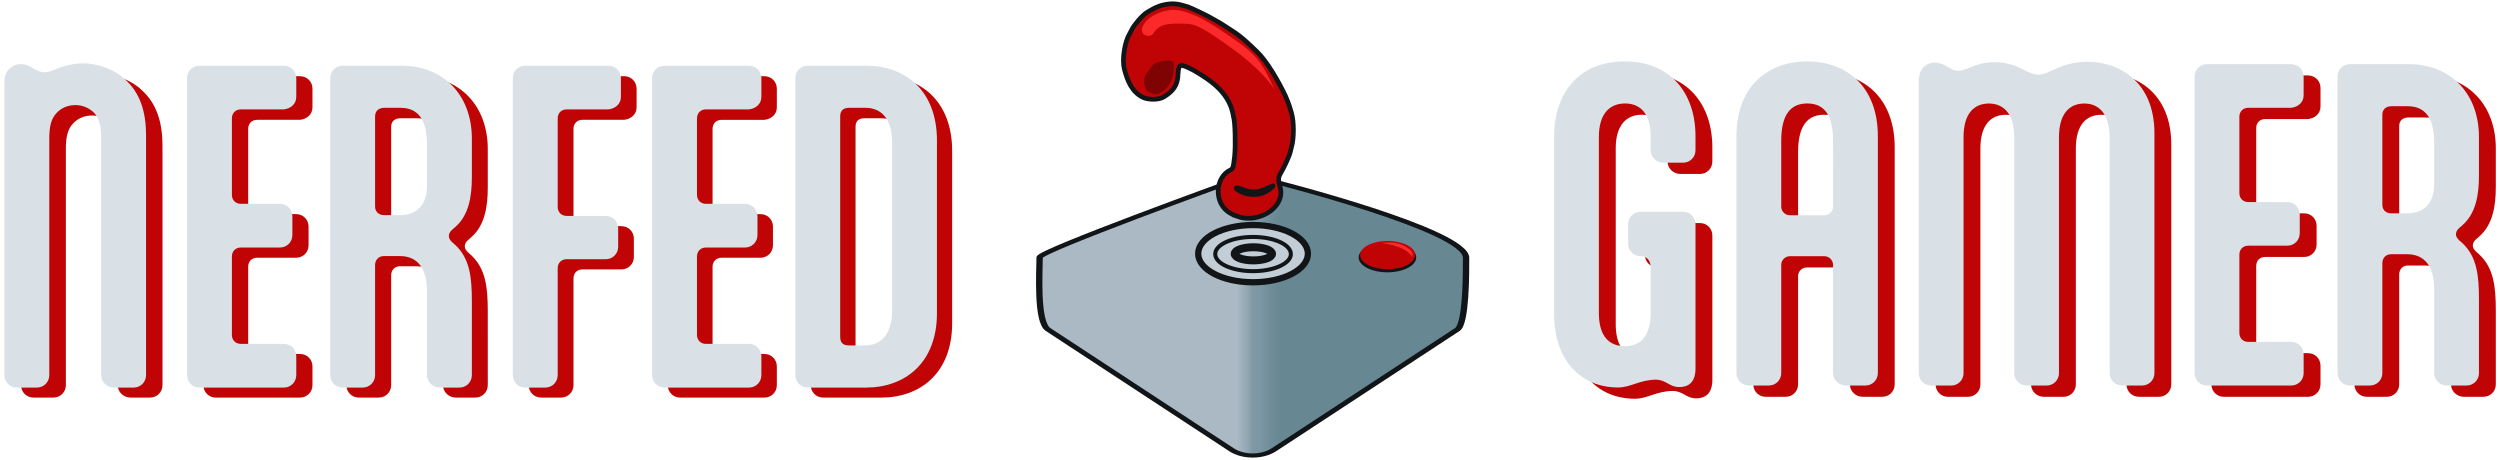 <?xml version="1.0" encoding="UTF-8" standalone="no"?>
<!-- Created with Inkscape (http://www.inkscape.org/) -->

<svg
   width="163mm"
   height="30mm"
   viewBox="0 0 163 30"
   version="1.1"
   id="svg1"
   inkscape:version="1.3.2 (091e20e, 2023-11-25, custom)"
   sodipodi:docname="NerfedGamerLogoFullRev.svg"
   xmlns:inkscape="http://www.inkscape.org/namespaces/inkscape"
   xmlns:sodipodi="http://sodipodi.sourceforge.net/DTD/sodipodi-0.dtd"
   xmlns:xlink="http://www.w3.org/1999/xlink"
   xmlns="http://www.w3.org/2000/svg"
   xmlns:svg="http://www.w3.org/2000/svg">
  <sodipodi:namedview
     id="namedview1"
     pagecolor="#ffffff"
     bordercolor="#999999"
     borderopacity="1"
     inkscape:showpageshadow="2"
     inkscape:pageopacity="0"
     inkscape:pagecheckerboard="0"
     inkscape:deskcolor="#d1d1d1"
     inkscape:document-units="mm"
     inkscape:zoom="1.0449705"
     inkscape:cx="333.02376"
     inkscape:cy="129.66873"
     inkscape:window-width="2560"
     inkscape:window-height="1369"
     inkscape:window-x="1912"
     inkscape:window-y="-8"
     inkscape:window-maximized="1"
     inkscape:current-layer="layer1" />
  <defs
     id="defs1">
    <rect
       x="25.838"
       y="128.233"
       width="565.566"
       height="317.712"
       id="rect1" />
    <linearGradient
       inkscape:collect="always"
       xlink:href="#linearGradient13"
       id="linearGradient14"
       x1="246.449"
       y1="123.47"
       x2="249.719"
       y2="120.2"
       gradientUnits="userSpaceOnUse" />
    <linearGradient
       id="linearGradient13"
       inkscape:collect="always">
      <stop
         style="stop-color:#aab9c4;stop-opacity:1;"
         offset="0"
         id="stop13" />
      <stop
         style="stop-color:#88a0ab;stop-opacity:1;"
         offset="0.304"
         id="stop15" />
      <stop
         style="stop-color:#7f99a5;stop-opacity:1;"
         offset="0.335"
         id="stop17" />
      <stop
         style="stop-color:#7b96a2;stop-opacity:1;"
         offset="0.579"
         id="stop18" />
      <stop
         style="stop-color:#77939f;stop-opacity:1;"
         offset="0.582"
         id="stop16" />
      <stop
         style="stop-color:#678793;stop-opacity:1;"
         offset="1"
         id="stop14" />
    </linearGradient>
    <inkscape:path-effect
       effect="fillet_chamfer"
       id="path-effect7"
       is_visible="true"
       lpeversion="1"
       nodesatellites_param="F,0,0,1,0,3.175,0,1 @ F,0,0,1,0,3.175,0,1 @ F,0,0,1,0,3.175,0,1 @ F,0,0,1,0,3.175,0,1"
       radius="12"
       unit="px"
       method="auto"
       mode="F"
       chamfer_steps="1"
       flexible="false"
       use_knot_distance="true"
       apply_no_radius="true"
       apply_with_radius="true"
       only_selected="false"
       hide_knots="false" />
    <inkscape:path-effect
       effect="fillet_chamfer"
       id="path-effect7-1"
       is_visible="true"
       lpeversion="1"
       nodesatellites_param="F,0,0,1,0,3.175,0,1 @ F,0,0,1,0,3.175,0,1 @ F,0,0,1,0,3.175,0,1 @ F,0,0,1,0,3.175,0,1"
       radius="12"
       unit="px"
       method="auto"
       mode="F"
       chamfer_steps="1"
       flexible="false"
       use_knot_distance="true"
       apply_no_radius="true"
       apply_with_radius="true"
       only_selected="false"
       hide_knots="false" />
    <linearGradient
       inkscape:collect="always"
       xlink:href="#linearGradient18"
       id="linearGradient20"
       x1="102.847"
       y1="210.628"
       x2="108.256"
       y2="210.628"
       gradientUnits="userSpaceOnUse" />
    <linearGradient
       id="linearGradient18"
       inkscape:collect="always">
      <stop
         style="stop-color:#c2cdd5;stop-opacity:1;"
         offset="0"
         id="stop19" />
      <stop
         style="stop-color:#94aab4;stop-opacity:1;"
         offset="0.65"
         id="stop21" />
      <stop
         style="stop-color:#7d98a3;stop-opacity:1;"
         offset="0.655"
         id="stop22" />
      <stop
         style="stop-color:#678793;stop-opacity:1;"
         offset="1"
         id="stop20" />
    </linearGradient>
    <inkscape:path-effect
       effect="fillet_chamfer"
       id="path-effect9"
       is_visible="true"
       lpeversion="1"
       nodesatellites_param="F,0,0,1,0,2.646,0,1 @ F,0,0,1,0,2.646,0,1 @ F,0,0,1,0,2.646,0,1 @ F,0,0,1,0,2.646,0,1"
       radius="10"
       unit="px"
       method="auto"
       mode="F"
       chamfer_steps="1"
       flexible="false"
       use_knot_distance="true"
       apply_no_radius="true"
       apply_with_radius="true"
       only_selected="false"
       hide_knots="false" />
    <rect
       x="25.838"
       y="128.233"
       width="254.553"
       height="90.912"
       id="rect1-0" />
    <rect
       x="25.838"
       y="128.233"
       width="254.553"
       height="90.912"
       id="rect1-0-9" />
    <rect
       x="25.838"
       y="128.233"
       width="565.566"
       height="317.712"
       id="rect1-9" />
  </defs>
  <g
     inkscape:label="Layer 1"
     inkscape:groupmode="layer"
     id="layer1">
    <g
       id="g6"
       transform="translate(-5.35,-133.5)">
      <g
         id="g3"
         transform="matrix(0.52,0,0,0.52,32.467,71.27)">
        <g
           id="g2"
           transform="translate(-0.541,-66.335)">
          <path
             id="rect7-5"
             transform="matrix(0.836,0.548,-0.836,0.548,0.729,8.495)"
             d="m 246.955,118.499 c 0,0 19.976,-8.851 23.14,-5.687 1.709,1.709 7.551,7.515 7.551,8.862 v 27.516 c 0,1.754 -1.421,3.175 -3.175,3.175 h -27.516 c -1.754,0 -7.29,-6.022 -8.889,-7.622 -0.727,-0.727 5.714,-23.069 5.714,-23.069 0,-1.754 1.43,-3.153 3.175,-3.175 z"
             style="fill:url(#linearGradient14);fill-opacity:1;stroke:#121517;stroke-width:0.673;stroke-linecap:round;stroke-linejoin:round;stroke-opacity:1;paint-order:fill markers stroke"
             sodipodi:nodetypes="sssssssss" />
          <path
             style="fill:#dae1e6;fill-opacity:1;stroke:#121517;stroke-width:0.673;stroke-linecap:round;stroke-linejoin:round;stroke-opacity:1;paint-order:fill markers stroke"
             id="rect7"
             width="33.866"
             height="33.866"
             x="243.78"
             y="118.499"
             transform="matrix(0.836,0.548,-0.836,0.548,0.729,1.445)"
             inkscape:path-effect="#path-effect7"
             sodipodi:type="rect"
             d="m 246.955,118.499 h 27.516 a 3.175,3.175 45 0 1 3.175,3.175 v 27.516 a 3.175,3.175 135 0 1 -3.175,3.175 h -27.516 a 3.175,3.175 45 0 1 -3.175,-3.175 v -27.516 a 3.175,3.175 135 0 1 3.175,-3.175 z" />
          <path
             style="fill:#dae1e6;fill-opacity:1;stroke:#121517;stroke-width:0.673;stroke-linecap:round;stroke-linejoin:round;stroke-opacity:1;paint-order:fill markers stroke"
             id="rect7-7"
             width="33.866"
             height="33.866"
             x="243.78"
             y="118.499"
             transform="matrix(0.766,0.502,-0.766,0.502,9.551,19.615)"
             inkscape:path-effect="#path-effect7-1"
             sodipodi:type="rect"
             d="m 246.955,118.499 h 27.516 a 3.175,3.175 45 0 1 3.175,3.175 v 27.516 a 3.175,3.175 135 0 1 -3.175,3.175 h -27.516 a 3.175,3.175 45 0 1 -3.175,-3.175 v -27.516 a 3.175,3.175 135 0 1 3.175,-3.175 z" />
          <ellipse
             style="fill:#c2cdd5;fill-opacity:1;stroke:#121517;stroke-width:0.787;stroke-linecap:round;stroke-linejoin:round;stroke-opacity:1;paint-order:fill markers stroke"
             id="path7"
             cx="105.506"
             cy="217.813"
             rx="6.88"
             ry="3.588" />
          <ellipse
             style="fill:#c2cdd5;fill-opacity:1;stroke:#121517;stroke-width:0.505;stroke-linecap:round;stroke-linejoin:round;stroke-opacity:1;paint-order:fill markers stroke"
             id="path7-6"
             cx="105.506"
             cy="217.862"
             rx="4.742"
             ry="2.146" />
          <ellipse
             style="fill:#c2cdd5;fill-opacity:1;stroke:#121517;stroke-width:1;stroke-linecap:round;stroke-linejoin:round;stroke-opacity:1;paint-order:fill markers stroke"
             id="path8"
             cx="105.543"
             cy="217.834"
             rx="2.342"
             ry="0.823" />
          <path
             style="fill:url(#linearGradient20);stroke:#121517;stroke-width:0.4;stroke-linecap:round;stroke-linejoin:round;stroke-dasharray:none;stroke-opacity:1;paint-order:fill markers stroke"
             id="rect8"
             width="5.001"
             height="16.648"
             x="103.051"
             y="202.304"
             inkscape:path-effect="#path-effect9"
             sodipodi:type="rect"
             d="m 105.697,202.304 a 2.505,2.505 48.331 0 1 2.355,2.646 l 0,11.356 a 2.646,2.646 135 0 1 -2.646,2.646 2.505,2.505 48.331 0 1 -2.355,-2.646 v -11.356 a 2.646,2.646 135 0 1 2.646,-2.646 z"
             transform="matrix(1.018,0,0,0.594,-1.875,88.886)" />
        </g>
        <path
           style="fill:#c00405;stroke:#121517;stroke-width:0.59;stroke-dasharray:none;stroke-opacity:1"
           d="m 103.04,146.822 c -0.754,-0.267 -1.337,-0.574 -1.819,-1.193 -1.075,-1.431 -0.749,-3.807 0.847,-4.609 0.385,-0.194 0.418,-0.289 0.58,-1.706 0.152,-1.329 0.068,-4.464 -0.134,-4.995 -0.412,-2.818 -2.541,-4.398 -4.909,-5.777 -1.783,-0.939 -1.957,-0.91 -2.04,0.344 -0.016,1.558 -0.701,2.263 -1.777,2.934 -0.603,0.376 -1.785,0.385 -2.5,0.119 -1.508,-0.648 -2.084,-2.162 -2.462,-3.597 -0.303,-1.148 0.029,-3.389 0.651,-4.408 0.094,-0.154 0.232,-0.412 0.307,-0.575 0.254,-0.55 1.315,-1.796 1.895,-2.139 0.755,-0.447 1.302,-0.782 2.159,-0.954 1.05,-0.208 1.648,-0.155 2.963,0.266 0.389,0.124 2.853,1.315 3.048,1.473 0.047,0.038 0.294,0.178 0.55,0.311 0.256,0.134 0.747,0.432 1.09,0.664 0.343,0.232 0.698,0.464 0.789,0.516 1.214,0.747 2.204,1.721 3.22,2.704 1.198,1.149 2.683,3.697 3.537,5.527 0.043,0.092 0.477,1.051 0.743,2.094 0.346,1.124 0.307,3.283 0.025,4.221 -0.043,0.143 -0.124,0.47 -0.18,0.726 -0.098,0.449 -0.782,1.942 -1.233,2.691 -0.273,0.453 -0.285,0.897 -0.045,1.62 0.485,1.461 -0.572,3.139 -2.636,3.77 -0.552,0.169 -0.984,0.193 -1.387,0.193 -0.425,-3e-4 -0.887,-0.079 -1.283,-0.219 z m 3.232,-2.978 c 0.387,-0.145 1.3,-0.81 1.22,-0.889 -0.014,-0.014 -0.33,0.124 -0.702,0.305 -1.235,0.603 -2.017,0.632 -3.287,0.125 -0.864,-0.346 -0.884,-0.086 -0.025,0.334 0.823,0.403 1.92,0.452 2.794,0.125 z"
           id="path10-5"
           sodipodi:nodetypes="scssssssssssssssssssscssscssssssssss" />
        <path
           style="fill:#fb292a;fill-opacity:1;stroke:none;stroke-width:0.59;stroke-linecap:round;stroke-linejoin:round;stroke-dasharray:none;stroke-opacity:1;paint-order:fill markers stroke"
           d="m 94.904,120.898 c 2.637,-6.1e-4 6.154,2.647 7.9,3.856 1.746,1.208 2.899,2.246 3.872,4.129 0.937,1.814 0.918,1.947 0.918,1.947 0,0 -1.164,-2.148 -5.416,-5.192 -4.316,-3.09 -4.643,-3.007 -6.568,-3.007 -1.925,0 -2.58,0.304 -3.212,1.317 -0.276,0.444 -1.898,0.251 -1.194,-1.098 0.752,-1.442 2.945,-1.952 3.701,-1.952 z"
           id="path11"
           sodipodi:nodetypes="ssscsssss" />
        <path
           style="fill:#7f0303;fill-opacity:1;stroke:none;stroke-width:0.59;stroke-linecap:round;stroke-linejoin:round;stroke-dasharray:none;stroke-opacity:1;paint-order:fill markers stroke"
           d="m 95.045,127.942 c -0.077,1.307 -0.099,1.254 -0.289,1.697 -0.19,0.443 -0.241,0.69 -0.761,1.191 -0.377,0.364 -1.005,0.876 -1.67,0.591 -0.665,-0.285 -0.784,-0.365 -0.958,-1.095 -0.163,-0.684 -0.049,-1.118 0.521,-1.846 0.57,-0.728 0.518,-0.906 1.796,-1.149 1.102,-0.21 1.393,0.065 1.369,0.476 z"
           id="path12"
           sodipodi:nodetypes="ssscsssss" />
        <ellipse
           style="fill:#121517;fill-opacity:1;stroke:none;stroke-width:0.619;stroke-linecap:round;stroke-linejoin:round;stroke-dasharray:none;stroke-opacity:1;paint-order:fill markers stroke"
           id="path22"
           cx="121.816"
           cy="151.952"
           rx="3.608"
           ry="1.867" />
        <ellipse
           style="fill:#c00405;fill-opacity:1;stroke:none;stroke-width:0.59;stroke-linecap:round;stroke-linejoin:round;stroke-dasharray:none;stroke-opacity:1;paint-order:fill markers stroke"
           id="path22-7"
           cx="121.839"
           cy="151.654"
           rx="3.45"
           ry="1.772" />
        <path
           style="fill:#fb292a;fill-opacity:1;stroke:none;stroke-width:0.59;stroke-linecap:round;stroke-linejoin:round;stroke-dasharray:none;stroke-opacity:1;paint-order:fill markers stroke"
           d="m 121.079,150.131 c 1.025,-0.099 2.023,-0.103 2.955,0.435 0.937,0.542 1,0.85 0.889,1.34 0,0 -0.345,-0.738 -1.574,-1.206 -1.07,-0.407 -2.27,-0.569 -2.27,-0.569 z"
           id="path23"
           sodipodi:nodetypes="cscsc" />
      </g>
      <g
         id="g5"
         transform="translate(0,-0.367)">
        <path
           style="font-weight:500;font-size:96px;line-height:0.85;font-family:Aptly;-inkscape-font-specification:'Aptly Medium';letter-spacing:0px;white-space:pre;fill:#c00405;fill-opacity:1;stroke-width:0.59;stroke-linecap:round;stroke-linejoin:round;paint-order:fill markers stroke"
           d="m 13.023,158.976 c 0,0.457 0.381,0.813 0.838,0.813 h 1.27 c 0.457,0 0.813,-0.356 0.813,-0.813 v -15.621 c 0,-1.499 -0.381,-2.743 -1.346,-3.607 -0.635,-0.635 -1.753,-1.067 -2.743,-1.067 -0.508,0 -0.965,0.102 -1.372,0.229 -0.457,0.152 -0.838,0.356 -1.118,0.356 -0.229,0 -0.432,-0.076 -0.635,-0.178 l -0.127,-0.076 c -0.254,-0.152 -0.483,-0.279 -0.813,-0.279 -0.305,0 -0.584,0.127 -0.762,0.33 -0.203,0.178 -0.305,0.432 -0.305,0.914 v 18.999 c 0,0.457 0.356,0.813 0.813,0.813 h 1.295 c 0.457,0 0.813,-0.356 0.813,-0.813 v -15.418 c 0,-0.762 0.127,-1.295 0.483,-1.651 0.305,-0.33 0.737,-0.508 1.219,-0.508 0.457,0 0.889,0.178 1.219,0.508 0.33,0.356 0.457,0.889 0.457,1.651 z m 11.887,0.813 c 0.457,0 0.813,-0.356 0.813,-0.813 v -1.219 c 0,-0.457 -0.356,-0.813 -0.813,-0.813 h -2.794 c -0.356,0 -0.584,-0.254 -0.584,-0.584 v -5.105 c 0,-0.33 0.229,-0.584 0.584,-0.584 h 2.54 c 0.457,0 0.813,-0.356 0.813,-0.813 v -1.219 c 0,-0.457 -0.356,-0.813 -0.813,-0.813 h -2.54 c -0.356,0 -0.584,-0.254 -0.584,-0.584 v -4.978 c 0,-0.33 0.229,-0.584 0.584,-0.584 h 2.794 c 0.457,-0.051 0.813,-0.356 0.813,-0.813 v -1.219 c 0,-0.457 -0.356,-0.813 -0.813,-0.813 h -5.486 c -0.457,0 -0.813,0.356 -0.813,0.813 v 19.329 c 0,0.457 0.356,0.813 0.813,0.813 z m 12.243,-5.613 c 0,-1.549 -0.127,-2.769 -1.067,-3.658 l -0.229,-0.203 c -0.127,-0.127 -0.203,-0.254 -0.203,-0.381 0,-0.127 0.051,-0.279 0.203,-0.406 l 0.229,-0.203 c 0.864,-0.762 1.067,-1.956 1.067,-3.226 v -2.515 c 0,-2.794 -1.803,-4.75 -4.597,-4.75 h -3.81 c -0.457,0 -0.813,0.356 -0.813,0.813 v 19.329 c 0,0.457 0.356,0.813 0.813,0.813 h 1.295 c 0.457,0 0.813,-0.356 0.813,-0.813 v -7.163 c 0,-0.33 0.229,-0.584 0.559,-0.584 h 1.067 c 0.889,0 1.753,0.508 1.753,2.286 v 5.461 c 0,0.457 0.381,0.813 0.838,0.813 h 1.27 c 0.457,0 0.813,-0.356 0.813,-0.813 z m -5.715,-5.613 c -0.356,0 -0.584,-0.229 -0.584,-0.559 v -5.867 c 0,-0.356 0.229,-0.559 0.61,-0.559 h 1.041 c 1.143,0 1.727,0.762 1.727,2.388 v 2.692 c 0,1.524 -0.965,1.905 -1.753,1.905 z m 8.382,10.414 c 0,0.457 0.356,0.813 0.813,0.813 h 1.295 c 0.457,0 0.813,-0.356 0.813,-0.813 v -6.96 c 0,-0.33 0.229,-0.584 0.584,-0.584 h 2.54 c 0.457,0 0.813,-0.356 0.813,-0.813 v -1.194 c 0,-0.457 -0.356,-0.813 -0.813,-0.813 h -2.54 c -0.356,0 -0.584,-0.254 -0.584,-0.584 v -5.766 c 0,-0.33 0.229,-0.584 0.584,-0.584 h 2.718 c 0.457,-0.051 0.813,-0.356 0.813,-0.813 v -1.219 c 0,-0.457 -0.356,-0.813 -0.813,-0.813 h -5.41 c -0.457,0 -0.813,0.356 -0.813,0.813 z m 15.367,0.813 c 0.457,0 0.813,-0.356 0.813,-0.813 v -1.219 c 0,-0.457 -0.356,-0.813 -0.813,-0.813 h -2.794 c -0.356,0 -0.584,-0.254 -0.584,-0.584 v -5.105 c 0,-0.33 0.229,-0.584 0.584,-0.584 h 2.54 c 0.457,0 0.813,-0.356 0.813,-0.813 v -1.219 c 0,-0.457 -0.356,-0.813 -0.813,-0.813 h -2.54 c -0.356,0 -0.584,-0.254 -0.584,-0.584 v -4.978 c 0,-0.33 0.229,-0.584 0.584,-0.584 h 2.794 c 0.457,-0.051 0.813,-0.356 0.813,-0.813 v -1.219 c 0,-0.457 -0.356,-0.813 -0.813,-0.813 h -5.486 c -0.457,0 -0.813,0.356 -0.813,0.813 v 19.329 c 0,0.457 0.356,0.813 0.813,0.813 z m 5.944,-17.653 c 0,-0.356 0.178,-0.559 0.584,-0.559 h 1.067 c 0.914,0 1.727,0.584 1.727,2.261 v 10.947 c 0,1.702 -0.889,2.261 -1.753,2.261 h -1.041 c -0.406,0 -0.584,-0.178 -0.584,-0.559 z m 1.676,17.653 c 2.54,0 4.623,-1.6 4.623,-4.851 v -11.227 c 0,-3.277 -2.083,-4.877 -4.597,-4.877 h -3.81 c -0.457,0 -0.813,0.356 -0.813,0.813 v 19.329 c 0,0.457 0.356,0.813 0.813,0.813 z"
           id="text1-5"
           aria-label="NERFED" />
        <path
           style="font-weight:500;font-size:96px;line-height:0.85;font-family:Aptly;-inkscape-font-specification:'Aptly Medium';letter-spacing:0px;white-space:pre;fill:#dae1e6;stroke-width:2.23;stroke-linecap:round;stroke-linejoin:round;paint-order:fill markers stroke"
           d="m 54.638,197.544 c 0,1.728 1.44,3.072 3.168,3.072 h 4.8 c 1.728,0 3.072,-1.344 3.072,-3.072 v -59.04 c 0,-5.664 -1.44,-10.368 -5.088,-13.632 -2.4,-2.4 -6.624,-4.032 -10.368,-4.032 -1.92,0 -3.648,0.384 -5.184,0.864 -1.728,0.576 -3.168,1.344 -4.224,1.344 -0.864,0 -1.632,-0.288 -2.4,-0.672 l -0.48,-0.288 c -0.96,-0.576 -1.824,-1.056 -3.072,-1.056 -1.152,0 -2.208,0.48 -2.88,1.248 -0.768,0.672 -1.152,1.632 -1.152,3.456 v 71.808 c 0,1.728 1.344,3.072 3.072,3.072 h 4.896 c 1.728,0 3.072,-1.344 3.072,-3.072 v -58.272 c 0,-2.88 0.48,-4.896 1.824,-6.24 1.152,-1.248 2.784,-1.92 4.608,-1.92 1.728,0 3.36,0.672 4.608,1.92 1.248,1.344 1.728,3.36 1.728,6.24 z m 44.928,3.072 c 1.728,0 3.072,-1.344 3.072,-3.072 v -4.608 c 0,-1.728 -1.344,-3.072 -3.072,-3.072 h -10.56 c -1.344,0 -2.208,-0.96 -2.208,-2.208 v -19.296 c 0,-1.248 0.864,-2.208 2.208,-2.208 h 9.6 c 1.728,0 3.072,-1.344 3.072,-3.072 v -4.608 c 0,-1.728 -1.344,-3.072 -3.072,-3.072 h -9.6 c -1.344,0 -2.208,-0.96 -2.208,-2.208 v -18.816 c 0,-1.248 0.864,-2.208 2.208,-2.208 h 10.56 c 1.728,-0.192 3.072,-1.344 3.072,-3.072 v -4.608 c 0,-1.728 -1.344,-3.072 -3.072,-3.072 h -20.736 c -1.728,0 -3.072,1.344 -3.072,3.072 v 73.056 c 0,1.728 1.344,3.072 3.072,3.072 z m 46.272,-21.216 c 0,-5.856 -0.48,-10.464 -4.032,-13.824 l -0.864,-0.768 c -0.48,-0.48 -0.768,-0.96 -0.768,-1.44 0,-0.48 0.192,-1.056 0.768,-1.536 l 0.864,-0.768 c 3.264,-2.88 4.032,-7.392 4.032,-12.192 v -9.504 c 0,-10.56 -6.816,-17.952 -17.376,-17.952 h -14.4 c -1.728,0 -3.072,1.344 -3.072,3.072 v 73.056 c 0,1.728 1.344,3.072 3.072,3.072 h 4.896 c 1.728,0 3.072,-1.344 3.072,-3.072 v -27.072 c 0,-1.248 0.864,-2.208 2.112,-2.208 h 4.032 c 3.36,0 6.624,1.92 6.624,8.64 v 20.64 c 0,1.728 1.44,3.072 3.168,3.072 h 4.8 c 1.728,0 3.072,-1.344 3.072,-3.072 z m -21.6,-21.216 c -1.344,0 -2.208,-0.864 -2.208,-2.112 v -22.176 c 0,-1.344 0.864,-2.112 2.304,-2.112 h 3.936 c 4.32,0 6.528,2.88 6.528,9.024 v 10.176 c 0,5.76 -3.648,7.2 -6.624,7.2 z m 31.68,39.36 c 0,1.728 1.344,3.072 3.072,3.072 h 4.896 c 1.728,0 3.072,-1.344 3.072,-3.072 v -26.304 c 0,-1.248 0.864,-2.208 2.208,-2.208 h 9.6 c 1.728,0 3.072,-1.344 3.072,-3.072 v -4.512 c 0,-1.728 -1.344,-3.072 -3.072,-3.072 h -9.6 c -1.344,0 -2.208,-0.96 -2.208,-2.208 v -21.792 c 0,-1.248 0.864,-2.208 2.208,-2.208 h 10.272 c 1.728,-0.192 3.072,-1.344 3.072,-3.072 v -4.608 c 0,-1.728 -1.344,-3.072 -3.072,-3.072 h -20.448 c -1.728,0 -3.072,1.344 -3.072,3.072 z m 58.08,3.072 c 1.728,0 3.072,-1.344 3.072,-3.072 v -4.608 c 0,-1.728 -1.344,-3.072 -3.072,-3.072 h -10.56 c -1.344,0 -2.208,-0.96 -2.208,-2.208 v -19.296 c 0,-1.248 0.864,-2.208 2.208,-2.208 h 9.6 c 1.728,0 3.072,-1.344 3.072,-3.072 v -4.608 c 0,-1.728 -1.344,-3.072 -3.072,-3.072 h -9.6 c -1.344,0 -2.208,-0.96 -2.208,-2.208 v -18.816 c 0,-1.248 0.864,-2.208 2.208,-2.208 h 10.56 c 1.728,-0.192 3.072,-1.344 3.072,-3.072 v -4.608 c 0,-1.728 -1.344,-3.072 -3.072,-3.072 h -20.736 c -1.728,0 -3.072,1.344 -3.072,3.072 v 73.056 c 0,1.728 1.344,3.072 3.072,3.072 z m 22.464,-66.72 c 0,-1.344 0.672,-2.112 2.208,-2.112 h 4.032 c 3.456,0 6.528,2.208 6.528,8.544 v 41.376 c 0,6.432 -3.36,8.544 -6.624,8.544 h -3.936 c -1.536,0 -2.208,-0.672 -2.208,-2.112 z m 6.336,66.72 c 9.6,0 17.472,-6.048 17.472,-18.336 v -42.432 c 0,-12.384 -7.872,-18.432 -17.376,-18.432 h -14.4 c -1.728,0 -3.072,1.344 -3.072,3.072 v 73.056 c 0,1.728 1.344,3.072 3.072,3.072 z"
           id="text1"
           transform="matrix(0.265,0,0,0.265,-2.532,105.974)"
           aria-label="NERFED" />
      </g>
      <g
         id="g4"
         transform="translate(0,-0.367)">
        <path
           style="font-weight:500;font-size:96px;line-height:0.85;font-family:Aptly;-inkscape-font-specification:'Aptly Medium';letter-spacing:0px;white-space:pre;fill:#c00405;fill-opacity:1;stroke-width:0.59;stroke-linecap:round;stroke-linejoin:round;paint-order:fill markers stroke"
           d="m 111.942,159.865 c 0.838,0 1.422,-0.508 2.489,-0.508 0.229,0 0.432,0.076 0.635,0.178 l 0.279,0.152 c 0.152,0.076 0.33,0.152 0.584,0.152 0.559,0 1.067,-0.254 1.067,-1.219 v -9.398 c 0,-0.457 -0.356,-0.813 -0.813,-0.813 h -2.769 c -0.457,0 -0.813,0.356 -0.813,0.813 v 1.295 c 0,0.381 0.33,0.787 0.813,0.787 0.381,0 0.66,0.254 0.66,0.737 v 2.972 c 0,1.549 -0.711,2.159 -1.676,2.159 -1.295,0 -1.702,-0.991 -1.702,-2.159 v -11.481 c 0,-1.524 0.711,-2.184 1.702,-2.184 1.067,0 1.676,0.737 1.676,2.184 v 0.864 c 0,0.457 0.381,0.813 0.838,0.813 h 1.27 c 0.457,0 0.813,-0.356 0.813,-0.813 v -0.914 c 0,-2.845 -1.676,-4.877 -4.597,-4.877 -3.15,0 -4.623,2.235 -4.623,4.877 v 11.582 c 0,3.073 1.778,4.801 4.166,4.801 z m 14.021,-11.786 c 0,0.305 -0.254,0.559 -0.584,0.559 h -2.21 c -0.381,0 -0.584,-0.305 -0.584,-0.559 v -4.293 c 0,-1.753 0.635,-2.438 1.702,-2.438 1.092,0 1.676,0.737 1.676,2.438 z m -6.299,10.846 c 0,0.457 0.356,0.813 0.813,0.813 h 1.295 c 0.457,0 0.813,-0.356 0.813,-0.813 v -7.061 c 0,-0.254 0.203,-0.559 0.584,-0.559 h 2.21 c 0.33,0 0.584,0.254 0.584,0.559 v 7.061 c 0,0.457 0.381,0.813 0.838,0.813 h 1.27 c 0.457,0 0.813,-0.356 0.813,-0.813 v -15.443 c 0,-3.277 -2.083,-4.877 -4.597,-4.877 -2.54,0 -4.623,1.6 -4.623,4.877 z m 24.333,0 c 0,0.457 0.356,0.813 0.813,0.813 h 1.295 c 0.457,0 0.813,-0.356 0.813,-0.813 v -15.621 c 0,-3.429 -2.362,-4.674 -4.343,-4.674 -0.61,0 -1.245,0.102 -1.854,0.356 -0.559,0.229 -0.991,0.483 -1.372,0.483 -0.33,0 -0.711,-0.203 -1.143,-0.406 -0.533,-0.279 -1.118,-0.406 -1.727,-0.406 -0.406,0 -0.813,0.051 -1.219,0.203 -0.432,0.152 -0.838,0.356 -1.118,0.356 -0.229,0 -0.381,-0.076 -0.584,-0.178 l -0.127,-0.076 c -0.254,-0.152 -0.508,-0.279 -0.813,-0.279 -0.559,0 -1.067,0.356 -1.067,1.245 v 18.999 c 0,0.457 0.356,0.813 0.813,0.813 h 1.295 c 0.457,0 0.813,-0.356 0.813,-0.813 v -15.392 c 0,-1.524 0.686,-2.184 1.651,-2.184 0.889,0 1.651,0.584 1.651,2.184 v 15.392 c 0,0.457 0.381,0.813 0.838,0.813 h 1.27 c 0.457,0 0.813,-0.356 0.813,-0.813 v -15.392 c 0,-1.524 0.686,-2.184 1.651,-2.184 0.889,0 1.626,0.584 1.651,2.184 z m 11.836,0.813 c 0.457,0 0.813,-0.356 0.813,-0.813 v -1.219 c 0,-0.457 -0.356,-0.813 -0.813,-0.813 h -2.794 c -0.356,0 -0.584,-0.254 -0.584,-0.584 v -5.105 c 0,-0.33 0.229,-0.584 0.584,-0.584 h 2.54 c 0.457,0 0.813,-0.356 0.813,-0.813 v -1.219 c 0,-0.457 -0.356,-0.813 -0.813,-0.813 h -2.54 c -0.356,0 -0.584,-0.254 -0.584,-0.584 v -4.978 c 0,-0.33 0.229,-0.584 0.584,-0.584 h 2.794 c 0.457,-0.051 0.813,-0.356 0.813,-0.813 v -1.219 c 0,-0.457 -0.356,-0.813 -0.813,-0.813 h -5.486 c -0.457,0 -0.813,0.356 -0.813,0.813 v 19.329 c 0,0.457 0.356,0.813 0.813,0.813 z m 12.243,-5.613 c 0,-1.549 -0.127,-2.769 -1.067,-3.658 l -0.229,-0.203 c -0.127,-0.127 -0.203,-0.254 -0.203,-0.381 0,-0.127 0.051,-0.279 0.203,-0.406 l 0.229,-0.203 c 0.864,-0.762 1.067,-1.956 1.067,-3.226 v -2.515 c 0,-2.794 -1.803,-4.75 -4.597,-4.75 h -3.81 c -0.457,0 -0.813,0.356 -0.813,0.813 v 19.329 c 0,0.457 0.356,0.813 0.813,0.813 h 1.295 c 0.457,0 0.813,-0.356 0.813,-0.813 v -7.163 c 0,-0.33 0.229,-0.584 0.559,-0.584 h 1.067 c 0.889,0 1.753,0.508 1.753,2.286 v 5.461 c 0,0.457 0.381,0.813 0.838,0.813 h 1.27 c 0.457,0 0.813,-0.356 0.813,-0.813 z m -5.715,-5.613 c -0.356,0 -0.584,-0.229 -0.584,-0.559 v -5.867 c 0,-0.356 0.229,-0.559 0.61,-0.559 h 1.041 c 1.143,0 1.727,0.762 1.727,2.388 v 2.692 c 0,1.524 -0.965,1.905 -1.753,1.905 z"
           id="text1-9-7"
           aria-label="GAMER" />
        <path
           style="font-weight:500;font-size:96px;line-height:0.85;font-family:Aptly;-inkscape-font-specification:'Aptly Medium';letter-spacing:0px;white-space:pre;fill:#dae1e6;stroke-width:0.59;stroke-linecap:round;stroke-linejoin:round;paint-order:fill markers stroke"
           d="m 110.843,159.13 c 0.838,0 1.422,-0.508 2.489,-0.508 0.229,0 0.432,0.076 0.635,0.178 l 0.279,0.152 c 0.152,0.076 0.33,0.152 0.584,0.152 0.559,0 1.067,-0.254 1.067,-1.219 v -9.398 c 0,-0.457 -0.356,-0.813 -0.813,-0.813 h -2.769 c -0.457,0 -0.813,0.356 -0.813,0.813 v 1.295 c 0,0.381 0.33,0.787 0.813,0.787 0.381,0 0.66,0.254 0.66,0.737 v 2.972 c 0,1.549 -0.711,2.159 -1.676,2.159 -1.295,0 -1.702,-0.991 -1.702,-2.159 v -11.481 c 0,-1.524 0.711,-2.184 1.702,-2.184 1.067,0 1.676,0.737 1.676,2.184 v 0.864 c 0,0.457 0.381,0.813 0.838,0.813 h 1.27 c 0.457,0 0.813,-0.356 0.813,-0.813 v -0.914 c 0,-2.845 -1.676,-4.877 -4.597,-4.877 -3.15,0 -4.623,2.235 -4.623,4.877 v 11.582 c 0,3.073 1.778,4.801 4.166,4.801 z m 14.021,-11.786 c 0,0.305 -0.254,0.559 -0.584,0.559 h -2.21 c -0.381,0 -0.584,-0.305 -0.584,-0.559 v -4.293 c 0,-1.753 0.635,-2.438 1.702,-2.438 1.092,0 1.676,0.737 1.676,2.438 z m -6.299,10.846 c 0,0.457 0.356,0.813 0.813,0.813 h 1.295 c 0.457,0 0.813,-0.356 0.813,-0.813 v -7.061 c 0,-0.254 0.203,-0.559 0.584,-0.559 h 2.21 c 0.33,0 0.584,0.254 0.584,0.559 v 7.061 c 0,0.457 0.381,0.813 0.838,0.813 h 1.27 c 0.457,0 0.813,-0.356 0.813,-0.813 v -15.443 c 0,-3.277 -2.083,-4.877 -4.597,-4.877 -2.54,0 -4.623,1.6 -4.623,4.877 z m 24.333,0 c 0,0.457 0.356,0.813 0.813,0.813 h 1.295 c 0.457,0 0.813,-0.356 0.813,-0.813 v -15.621 c 0,-3.429 -2.362,-4.674 -4.343,-4.674 -0.61,0 -1.245,0.102 -1.854,0.356 -0.559,0.229 -0.991,0.483 -1.372,0.483 -0.33,0 -0.711,-0.203 -1.143,-0.406 -0.533,-0.279 -1.118,-0.406 -1.727,-0.406 -0.406,0 -0.813,0.051 -1.219,0.203 -0.432,0.152 -0.838,0.356 -1.118,0.356 -0.229,0 -0.381,-0.076 -0.584,-0.178 l -0.127,-0.076 c -0.254,-0.152 -0.508,-0.279 -0.813,-0.279 -0.559,0 -1.067,0.356 -1.067,1.245 v 18.999 c 0,0.457 0.356,0.813 0.813,0.813 h 1.295 c 0.457,0 0.813,-0.356 0.813,-0.813 v -15.392 c 0,-1.524 0.686,-2.184 1.651,-2.184 0.889,0 1.651,0.584 1.651,2.184 v 15.392 c 0,0.457 0.381,0.813 0.838,0.813 h 1.27 c 0.457,0 0.813,-0.356 0.813,-0.813 v -15.392 c 0,-1.524 0.686,-2.184 1.651,-2.184 0.889,0 1.626,0.584 1.651,2.184 z m 11.836,0.813 c 0.457,0 0.813,-0.356 0.813,-0.813 v -1.219 c 0,-0.457 -0.356,-0.813 -0.813,-0.813 h -2.794 c -0.356,0 -0.584,-0.254 -0.584,-0.584 v -5.105 c 0,-0.33 0.229,-0.584 0.584,-0.584 h 2.54 c 0.457,0 0.813,-0.356 0.813,-0.813 v -1.219 c 0,-0.457 -0.356,-0.813 -0.813,-0.813 h -2.54 c -0.356,0 -0.584,-0.254 -0.584,-0.584 v -4.978 c 0,-0.33 0.229,-0.584 0.584,-0.584 h 2.794 c 0.457,-0.051 0.813,-0.356 0.813,-0.813 v -1.219 c 0,-0.457 -0.356,-0.813 -0.813,-0.813 h -5.486 c -0.457,0 -0.813,0.356 -0.813,0.813 v 19.329 c 0,0.457 0.356,0.813 0.813,0.813 z m 12.243,-5.613 c 0,-1.549 -0.127,-2.769 -1.067,-3.658 l -0.229,-0.203 c -0.127,-0.127 -0.203,-0.254 -0.203,-0.381 0,-0.127 0.051,-0.279 0.203,-0.406 l 0.229,-0.203 c 0.864,-0.762 1.067,-1.956 1.067,-3.226 v -2.515 c 0,-2.794 -1.803,-4.75 -4.597,-4.75 h -3.81 c -0.457,0 -0.813,0.356 -0.813,0.813 v 19.329 c 0,0.457 0.356,0.813 0.813,0.813 h 1.295 c 0.457,0 0.813,-0.356 0.813,-0.813 v -7.163 c 0,-0.33 0.229,-0.584 0.559,-0.584 h 1.067 c 0.889,0 1.753,0.508 1.753,2.286 v 5.461 c 0,0.457 0.381,0.813 0.838,0.813 h 1.27 c 0.457,0 0.813,-0.356 0.813,-0.813 z m -5.715,-5.613 c -0.356,0 -0.584,-0.229 -0.584,-0.559 v -5.867 c 0,-0.356 0.229,-0.559 0.61,-0.559 h 1.041 c 1.143,0 1.727,0.762 1.727,2.388 v 2.692 c 0,1.524 -0.965,1.905 -1.753,1.905 z"
           id="text1-9"
           aria-label="GAMER" />
      </g>
    </g>
  </g>
</svg>
